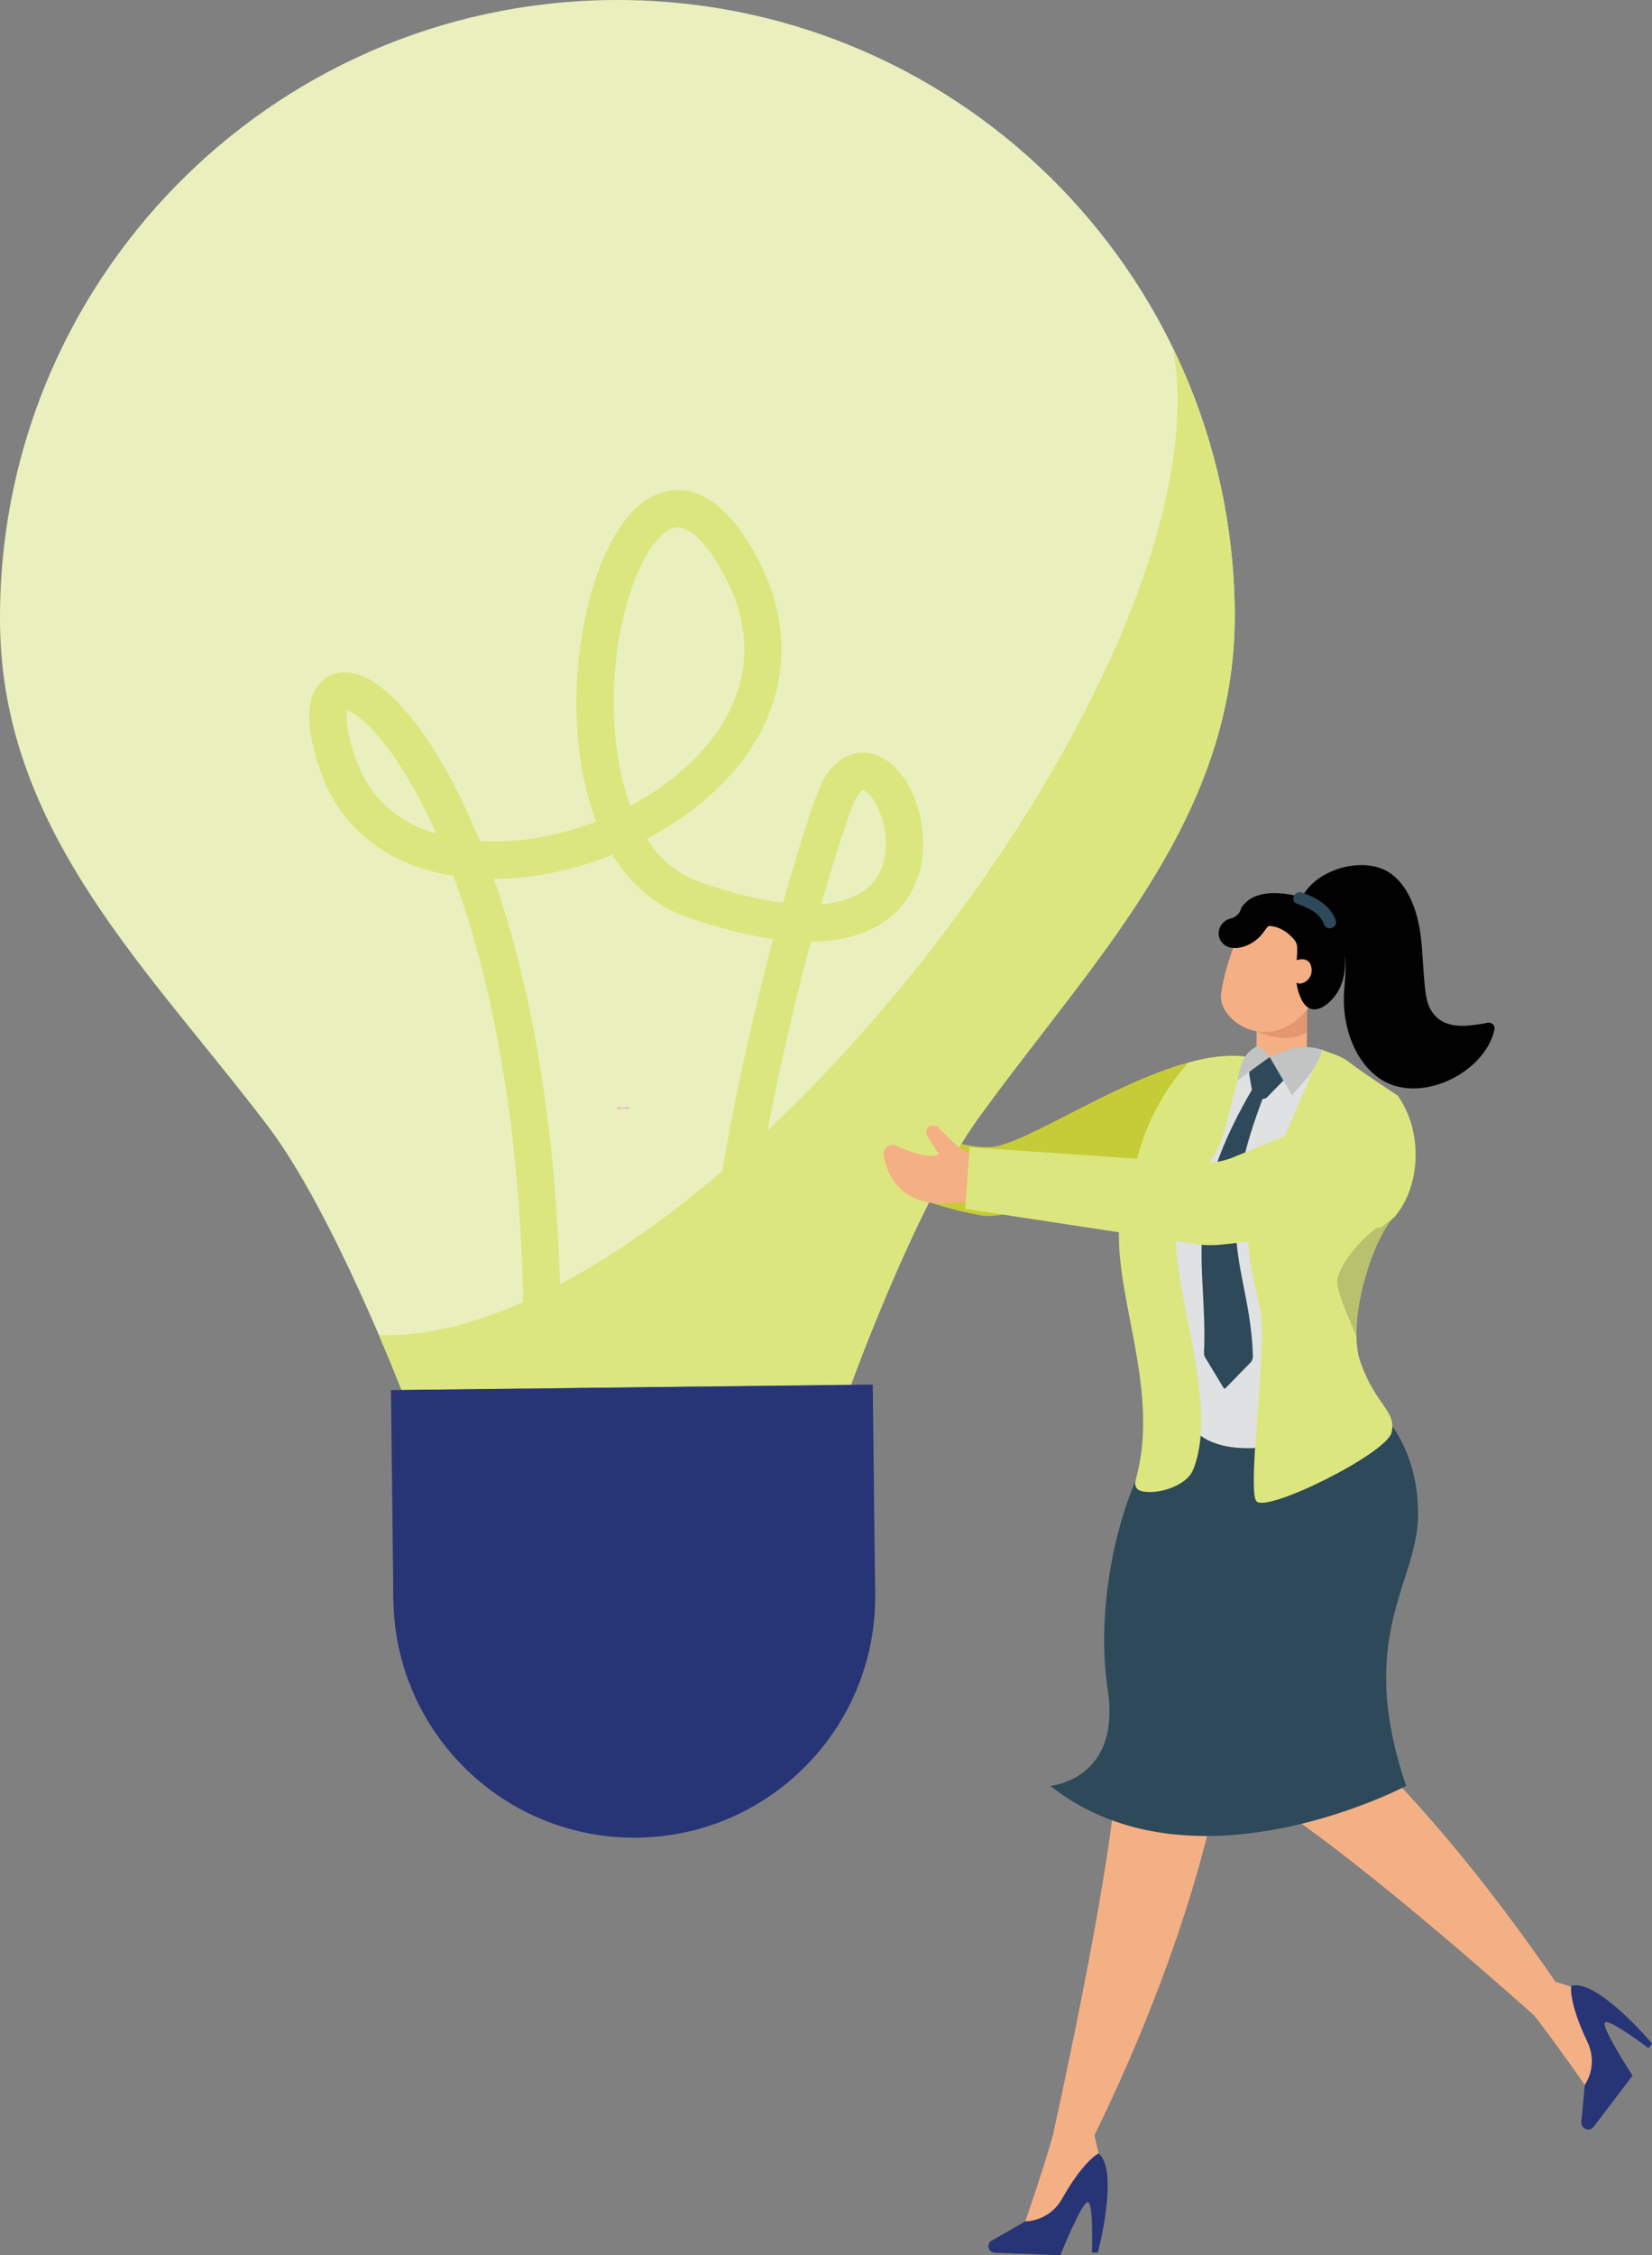 <?xml version="1.0" encoding="UTF-8"?>
<svg id="Layer_2" xmlns="http://www.w3.org/2000/svg" viewBox="0 0 3627.61 4950">
  <rect x="0" y="0" width="3627.61" height="4950" fill="#808080" stroke="none"/>
  <defs>
    <style>
      .cls-1 {
        fill: #f5af84;
      }

      .cls-2 {
        fill: #0c1e40;
      }

      .cls-3 {
        fill: #010101;
      }

      .cls-4 {
        fill: #e3966f;
      }

      .cls-5 {
        fill: #f4b085;
      }

      .cls-6 {
        fill: #c5cc38;
      }

      .cls-7 {
        fill: #273577;
      }

      .cls-8 {
        fill: #e5b9d5;
      }

      .cls-9 {
        fill: #c2c3c3;
      }

      .cls-10 {
        fill: #e0e1e3;
      }

      .cls-11 {
        fill: #dce67f;
      }

      .cls-12 {
        fill: #0f1019;
        opacity: .17;
      }

      .cls-13 {
        fill: #e9f0bd;
      }

      .cls-14 {
        fill: #2e4959;
      }
    </style>
  </defs>
  <g id="Layer_1-2" data-name="Layer_1">
    <g>
      <path class="cls-2" d="M1098.32,2804.28l108.05-169.21c7.98-13.81,3.25-31.47-10.57-39.45h0c-13.81-7.98-31.47-3.25-39.45,10.57l-24.16,41.83c-2.61,4.52-8.39,6.07-12.91,3.46h0c-4.52-2.61-6.07-8.39-3.46-12.91l57.37-99.34c8.19-14.19,3.33-32.33-10.85-40.52h0c-14.19-8.19-32.33-3.33-40.52,10.85l-44.38,76.84c-1.52,2.63-4.89,3.54-7.52,2.01h0c-1.57-.91-2.59-2.53-2.74-4.33h0c-1.31-16.44,1.18-32.98,7.34-48.29,13.42-33.35,23.85-64.88,28.16-92.65,4.26-27.49-20.69-50.78-47.8-44.52-.23.05-.47.11-.7.17-10.44,2.51-19.31,9.35-24.68,18.64l-16.15,27.97-39.62,91.71c-12.49,19.01-31.19,34.5-52.32,48.6l-94.65,23.26c6.3-16.73,10.15-32.04,11.68-46.02,3.44-31.46-12.25-61.94-39.66-77.77h0c-9.96-6.7-20.44-6.86-31.47.29-6.16,3.99-11.18,9.52-14.85,15.88l-6.35,10.99c-3.19,5.53-5.28,11.64-6.09,17.97-5.54,43.03,2.78,95.65,13.83,150.17l344.45,123.8Z"/>
      <g>
        <path class="cls-1" d="M1756.11,2457.55c8.33,3.82,16.04,7.85,23.68,12.64l15.42,9.93c.07-.48.14-1.04.21-1.53,3.82-23.2,15.14-58.2,27.5-79.1-5.69-5.76-9.86-12.92-12.15-20.97l-11.67-40.84c-1.53-5.21-6.04-8.47-11.25-8.47-6.81,0-11.81,5.76-11.53,12.36l2.29,35.56c-17.02.35-41.39-28.89-54.38-46.74-7.29-10.21-22.92-7.36-26.74,4.37-25.84,76.75,33.68,111.75,58.62,122.79Z"/>
        <g>
          <path class="cls-5" d="M2672.69,3929.96s-52.11,315.83-274.8,767.76l-84.51-17.65s124.06-554.72,138.77-785.01c14.71-230.29,220.55,34.89,220.55,34.89Z"/>
          <path class="cls-5" d="M2400.65,4675.43l16.52,71.92-82.16,115.59-67.48,24.55-16.17-11.65s57.18-165.24,66.56-213.25c9.38-48.01,67.46-9.42,67.46-9.42l15.27,22.25Z"/>
          <path class="cls-7" d="M2412.44,4726.52s-32.53,14.75-80.44,99.94c-16.5,29.33-47.01,48.08-80.64,49.39h0l-73.81,42.17c-12.4,7.08-7.76,25.98,6.51,26.52l144.36,5.46s47.68-119.08,60.53-116.43c12.85,2.65,8.77,110.42,8.77,110.42l12.93.49s47.81-179.52,1.78-217.96Z"/>
        </g>
        <g>
          <path class="cls-5" d="M2914.93,3768.18s209.94,157.67,505.93,589.12l-52.84,65.86s-378.02-339.98-573.4-462.76c-195.39-122.77,120.32-192.22,120.32-192.22Z"/>
          <path class="cls-5" d="M3422.12,4352l47.82,14.68,47.48,133.63-18.63,69.34-18.82,6.56s-99.75-143.64-133.67-178.88c-33.92-35.24,28.3-58.69,28.3-58.69l47.54,13.36Z"/>
          <path class="cls-7" d="M3450.17,4358.6s-6.6,35.15,35.73,123.41c14.45,30.12,12.55,65.52-5.55,93.59l-.39.61-7.53,81.18c-1.41,15.21,17.99,22.76,27.23,10.59l85.25-112.3s-70.13-107.4-60.58-116.41c9.54-9,95.45,56.21,95.45,56.21l7.83-10.31s-119.54-142.21-177.44-126.59Z"/>
        </g>
        <path class="cls-14" d="M3087.71,3919.8s-39.16,20.84-102.45,44.18c-155.31,57.7-455.72,131.78-678.96-44.18,0,0,156.29-12.93,126.19-210.69-38.39-252.96,68.69-594.65,217.06-645.77,148.57-51.33,342.09,0,342.09,0,0,0,42.06,25.45,76.79,83.92,24.51,41.3,45.53,99.18,45.53,175.97,0,152.43-138.71,265.3-26.24,596.58Z"/>
        <path class="cls-10" d="M2806.4,2291.49l-85.82,32.81-168.02,417.78s2.12,269.49,51.01,370.18c63.64,131.06,338.25,32.67,331.03,3.55-66.26-267.07-31.11-811.54-31.11-811.54l-97.09-12.8Z"/>
        <path class="cls-11" d="M3063.93,2669.1l16.18-216.34-10.9-48c-44.34-29.74-71.48-46.7-106.54-73.33-20.54-15.6-41.18-19.44-59.17-27.15l-.07.07c-.42.62-2.92,4.17-6.81,11.95-2.22,4.44-4.93,10.28-7.92,17.71-.35.9-.76,1.88-1.18,2.92-1.39,3.54-2.92,7.16-4.44,11.04q.07.07,0,.07c-27.92,69.03-79.73,192.38-116.12,252.18-51.95,85.7-13.54,208.28.69,275.3,6.18,29.31,3.06,95.08-1.88,166.19-3.12,46.12-7.08,94.52-9.79,136.54-3.68,59.73-4.79,106.75,2.71,116.54,20.9,27.37,285.23-103.83,297.04-150.36,1.25-5,1.88-9.58,1.88-13.96v-.07c-.07-36.46-40.56-56.39-70.15-140.36-5.83-16.46-8.54-36.04-8.82-57.36-.49-32.85,4.72-69.8,13.33-105.57.63-2.57,1.25-5.07,1.88-7.64,6.46-25.63,14.65-50.49,23.54-72.43.97-2.5,2.01-4.93,2.99-7.29,2.15-5.07,4.31-9.93,6.6-14.59.97-2.22,2.01-4.37,3.06-6.46,5.56-11.18,11.18-21.11,16.81-29.31,1.18-1.8,2.43-3.54,3.68-5.21,1.25-1.67,2.43-3.19,3.68-4.65,1.25-1.46,2.43-2.85,3.68-4.17.56-.62,1.18-1.25,1.81-1.8,1.39-1.46,2.78-2.71,4.17-3.75l.07-.7Z"/>
        <path class="cls-6" d="M2154.13,2667.64c87.72,15,266.2-103.48,327.18-79.03,2.85,1.11,4.65,2.92,5.56,5.14l122.72-261.76c-166.68,45.35-359.48,180.23-432.96,185.5-105.98,7.71-296.42-104.52-329.68-133.28-7.22-6.25-15.83,1.39-24.03,15.28-12.36,20.9-23.68,55.91-27.5,79.1-.07.49-.14,1.04-.21,1.53-8.68,73.55,228.49,165.15,358.92,187.52Z"/>
        <path class="cls-11" d="M2493.33,3250.68c-3.47,18.96,10.07,23.82,30.63,24.24,31.95.62,82.44-16.88,95.49-47.85,9.52-22.57,14.72-48.2,16.95-75.84,0-.35.07-.7.07-1.04.21-2.15.35-4.31.42-6.53,1.39-23.61.63-48.69-1.53-74.45-13.13-153.9-77.51-334.47-43.68-407.05,46.95-100.43,83.83-113.55,104.45-207.94,7.08-32.09,16.25-59.94,21.46-83.48,0-.07.07-.14.07-.14.14-.62.28-1.32.42-1.88,5.83-27.57,13.61-44.1,15.84-48.55-.07-.14,0-.27.14-.35.21-.42.35-.7.42-.83h-.07c-37.92-4.79-80.42.91-124.8,12.99-69.02,78.35-108.51,166.05-122.72,261.76v.07c5.97,14.65-23.2,49.72-26.53,72.02-23.89,161.06,90.63,377.81,33.96,580.68-.42,1.46-.76,2.78-.97,4.1v.07Z"/>
        <path class="cls-12" d="M3063.93,2669.1c-67.71,33.06-126.26,109.11-127.58,142.51-.83,21.81,24.38,81.47,42.3,121.05-.49-32.85,4.72-69.8,13.33-105.57.63-2.57,1.25-5.07,1.88-7.64,6.46-25.63,14.65-50.49,23.54-72.43.97-2.5,2.01-4.93,2.99-7.29,2.15-5.07,4.31-9.93,6.6-14.59.97-2.22,2.01-4.37,3.06-6.46,5.56-11.18,11.18-21.11,16.81-29.31,1.18-1.8,2.43-3.54,3.68-5.21,1.25-1.67,2.43-3.19,3.68-4.65,1.25-1.53,2.5-2.92,3.68-4.17.63-.7,1.25-1.32,1.81-1.8,1.39-1.46,2.78-2.71,4.17-3.75v-.07l.07-.62Z"/>
        <g>
          <path class="cls-3" d="M3260.81,2246.18c-28.45,3.52-93.54,20.85-121.08-33.52-10.32-20.38-11.69-56.07-13.73-80.21-2.89-34.26-3.18-68.92-10.22-102.7-8.68-41.63-25.89-86.35-61.71-112.27-56.7-41.1-164.22-10.25-194.48,51.16-3.06,6.2-1.01,11.74,2.97,15.29.49,1.09.85,2.17,1.77,3.23,34.57,40.51,74.71,41.76,87.89,107.58,6.78,33.86-2.09,69.4-1.36,103.61,1.32,62.51,25.07,131.88,78.66,168.87,85.9,59.3,230.7-10.94,252.13-107.23,2.79-12.59-11.2-18.63-20.85-13.81Z"/>
          <path class="cls-1" d="M2759.3,2245.84v76.52s-20.58,37.76,0,41.86c45.22,9.04,110.48-61.5,110.48-61.5v-102.67l-110.48,45.79Z"/>
          <path class="cls-4" d="M2869.77,2265.23v-58.4s-56.21,53.68-110.48,56.76c0,0,65.38,31.74,110.48,1.64Z"/>
          <path class="cls-1" d="M2732.16,2022.57s-40.7,82.51-50.87,159.41c-7.23,54.58,92.7,126.6,174.1,49.74,81.4-76.87,58.78-194.46,58.78-194.46l-182.01-14.68Z"/>
          <path class="cls-3" d="M2692.88,2019.68c5.55-3.47,12.8-3.66,18.1-7.07,16.61-10.68,9.72-15.71,19.33-26.29,8.29-9.11,16.12-15.1,27.65-19.37,29.66-11.02,63.91-6.73,93.84.5,9.39,2.28,10.64,11,7.1,17.7,29.6,5.91,61.79,34.1,74.42,53.29,25.08,38.1,28.26,101.93,2.76,140.89-20.02,30.55-57.69,55.56-77.87,15.05-15.44-30.95-12.92-59.75-10.44-92.87.62-8.23.99-15.61.76-22.4-.21-6.27-2.76-12.25-6.85-16.99-15.28-17.7-34.73-29.59-56.26-29.71-6.19,6.17-11.42,15.45-17.18,21.6-8.67,9.27-19.08,16.61-30.79,21.49-18.12,7.58-43.27,9.17-55.83-9.11-11.29-16.45-4.68-36.75,11.29-46.69Z"/>
          <path class="cls-1" d="M2839.85,2109.91s32.74-15.26,39.26,11.02c6.53,26.28-17.38,41.81-30.02,37.02-12.62-4.79-16.86-37.02-9.23-48.04Z"/>
          <path class="cls-14" d="M2933.09,2019.71c-12.35-32.86-42.55-49.58-73.95-60.81-16.29-5.83-27.78,18.79-11.3,24.67,24.02,8.61,50.08,19.66,59.7,45.28,6.15,16.35,31.71,7.21,25.56-9.14Z"/>
        </g>
        <g>
          <path class="cls-14" d="M2832.49,2331.28l-14.26,40.38-36.93,37.83c-5.65,4.42-28.62,3.82-29.79-2.82l-8.48-49.61,3.76-46.59,85.68,20.8Z"/>
          <path class="cls-9" d="M2903.49,2304.29c-14.89,50.3-50.2,78.43-66.04,100.17l-49.43-84.32-70.54,51.17c8.79-60.71,32.82-67.88,41.81-74.69,13.94,5.48,23.54,13.31,28.73,23.52,36.23-16.16,72.91-30.12,115.47-15.84Z"/>
          <path class="cls-14" d="M2757.91,2377.17c-170.91,284.79-105.48,393.89-114.01,592-.16,3.78.79,7.51,2.75,10.75l40.33,66.71c.85,1.41,2.81,1.64,3.96.46l54.74-56.1c3.64-3.73,5.63-8.79,5.48-14-5.49-200.68-100.59-264.48,33.54-596.23l-26.79-3.59Z"/>
        </g>
      </g>
      <g>
        <path class="cls-8" d="M1380.78,2430.83c.46.33.49,1.79.05,2.11-2.24,2.23-9.42-.26-12.53-.35-1.62-.06-4.74-.16-6.3-.19-1.62-.04-6.25,1.34-6.32-.19-.03-6.32,20.55-5.7,25.09-1.38Z"/>
        <path class="cls-7" d="M1921.75,3498.53c3.36,292.13-230.7,531.68-522.82,535.02-292.18,3.38-531.72-230.68-535.1-522.83-3.37-292.15,230.77-531.69,522.82-535.05,292.16-3.4,531.76,230.71,535.1,522.86Z"/>
        <path class="cls-13" d="M2711.33,1339.92C2702.68,591.33,2088.76-8.54,1339.9.09,591.31,8.71-8.61,622.62.09,1371.21c5.28,459.19,333.25,762.94,590.48,1103.66,139.96,185.35,291.17,576.01,291.17,576.01l986.95-11.38s142.12-394.09,277.8-582.58c249.29-346.58,570.14-657.8,564.84-1117.01ZM1355.39,2431.06c2.3-2.23,9.67.43,12.91.42,3.12-.03,10.18-2.84,12.47-.66.46.33.49,1.79.05,2.11-2.24,2.23-9.4-.41-12.53-.35-3.23.03-10.52,2.88-12.86.68-.41-.35-.42-1.81-.05-2.2Z"/>
        <path class="cls-11" d="M2711.33,1339.92c5.3,459.21-315.49,770.36-564.84,1117.01-135.75,188.59-277.8,582.58-277.8,582.58l-986.95,11.38s-18.84-48.92-49.71-120.38c705.79,21.08,1871.8-1459.96,1744.05-2165.45,84.51,174.07,132.86,368.75,135.25,574.86Z"/>
        <path class="cls-8" d="M1380.84,2432.41c.08.13.08.48,0,.53-2.24,2.23-9.4-.41-12.53-.35-3.23.03-10.52,2.88-12.86.68-.12-.06-.12-.45,0-.53,1.1-1.23,4.92-.28,6.56-.34,1.58-.08,4.69-.34,6.24-.37,1.6,0,4.71.13,6.33.21,1.55.05,5.16-.91,6.26.19Z"/>
        <path class="cls-8" d="M1380.82,2431.87c.04,1.57-4.69.29-6.25.35-1.58.08-4.71.26-6.27.36-3.23.17-10.52,2.88-12.86.68-.41-.35-.42-1.81-.05-2.2,2.3-2.23,9.63.3,12.91.42,3.13.08,12.5-2.74,12.52.39Z"/>
        <path class="cls-11" d="M1214.59,3355.75l-81.68-6.61c53.86-667.08-29.59-1135.24-137.34-1426.77-143.33-22.67-246.22-102.59-290.37-225.81-36.06-100.81-35-169.1,3.19-203.01,11.72-10.31,44.43-31.63,96.78-5.46,68.51,34.18,164.78,151.21,248.52,358.22,83.39,4.91,172.64-11.2,255.48-43.21-38.14-98.9-48.75-216.34-41.42-323.65,12.17-176.69,79.23-377.74,197.73-401.73,51.03-10.25,127.59,8.63,202.99,157.61,72.68,143.83,61.94,294.11-30.27,423.13-52.44,73.32-129.61,136.15-217.89,182.73,28.33,43.46,66.05,77.08,115.1,94.25,68.78,24.11,130.48,39.49,183.91,46.23,27.85-99.2,53.77-180.74,73.18-234.43,40.77-112.62,110.7-97.49,131.11-90.18,80.64,28.91,127.35,168.39,90.9,271.31-17.36,49.08-71.2,136.61-233.39,138.47-.21.02-.28-.01-.47,0-99.21,370.53-203.91,912.95-140.11,1196.59l-79.89,18.03c-68.5-304.14,38.81-850.65,136.99-1220.4-53.76-7.52-116.37-22.77-189.26-48.31-72.24-25.32-125.6-74.38-163.61-136.73-83.97,33.38-173.03,53.34-260.1,52.93,106.9,307.32,182.4,777.28,129.92,1426.8ZM1894.75,1733.9c-2.24.61-13.67,9.34-25.26,41.23-19.09,52.89-42.08,124.85-66.2,209.44,48.59-3.71,85.76-18.34,109.98-43.82,40.35-42.58,38.13-110.92,18.02-159.73-13.63-33.19-31.4-46.97-36.54-47.12ZM762.21,1558.62c-2.71,12.82-2.46,47.05,20.14,110.31,34.14,95.33,106.58,140.42,175.81,161.24-47.29-106.49-96.63-181.86-139.49-227.73-27.52-29.42-47.12-40.56-56.46-43.82ZM1487.75,1157.37c-2.01.05-4.03.26-6.04.64-53.72,10.88-119.71,144.9-132.18,327.05-6.3,91.62,2.31,196.73,34.83,283.63,75.87-40.51,142.08-94.69,187.26-157.84,52.09-72.92,98.47-190.81,23.72-338.57-36.96-73.11-76.67-115.25-107.58-114.9Z"/>
        <rect class="cls-7" x="861.14" y="3045.03" width="1057.99" height="459.61" transform="translate(-37.66 16.24) rotate(-.66)"/>
      </g>
      <g>
        <path class="cls-1" d="M2233.52,2645.77l-109.17-5.86c-11.72-.66-23.79-.21-35.49.96-35.93,3.65-127.7,2.26-148.25-103.29-3.2-16.17,12.93-29.5,27.93-22.55,26.68,12.24,73.7,29.88,93.51,18.32l-25.79-39.46c-4.76-7.36-2.61-17.4,5.25-21.8h0c5.92-3.39,13.5-2.42,18.46,2.38l40.19,39.34c9.92,9.59,22.47,15.97,36.04,17.82l99.92,14.68"/>
        <path class="cls-11" d="M3032.81,2694.02l-350.36,37.7c-16.32,1.74-32.54,1.89-48.92-.04l-514.2-78.39,9.82-135.22,506.88,34.84c23.07.59,46.06-3.09,67.77-11.01l332.83-137.45,32.58.31c56.29,79.38,50.22,197.45-5.28,264.34l-31.12,24.92Z"/>
      </g>
    </g>
  </g>
</svg>